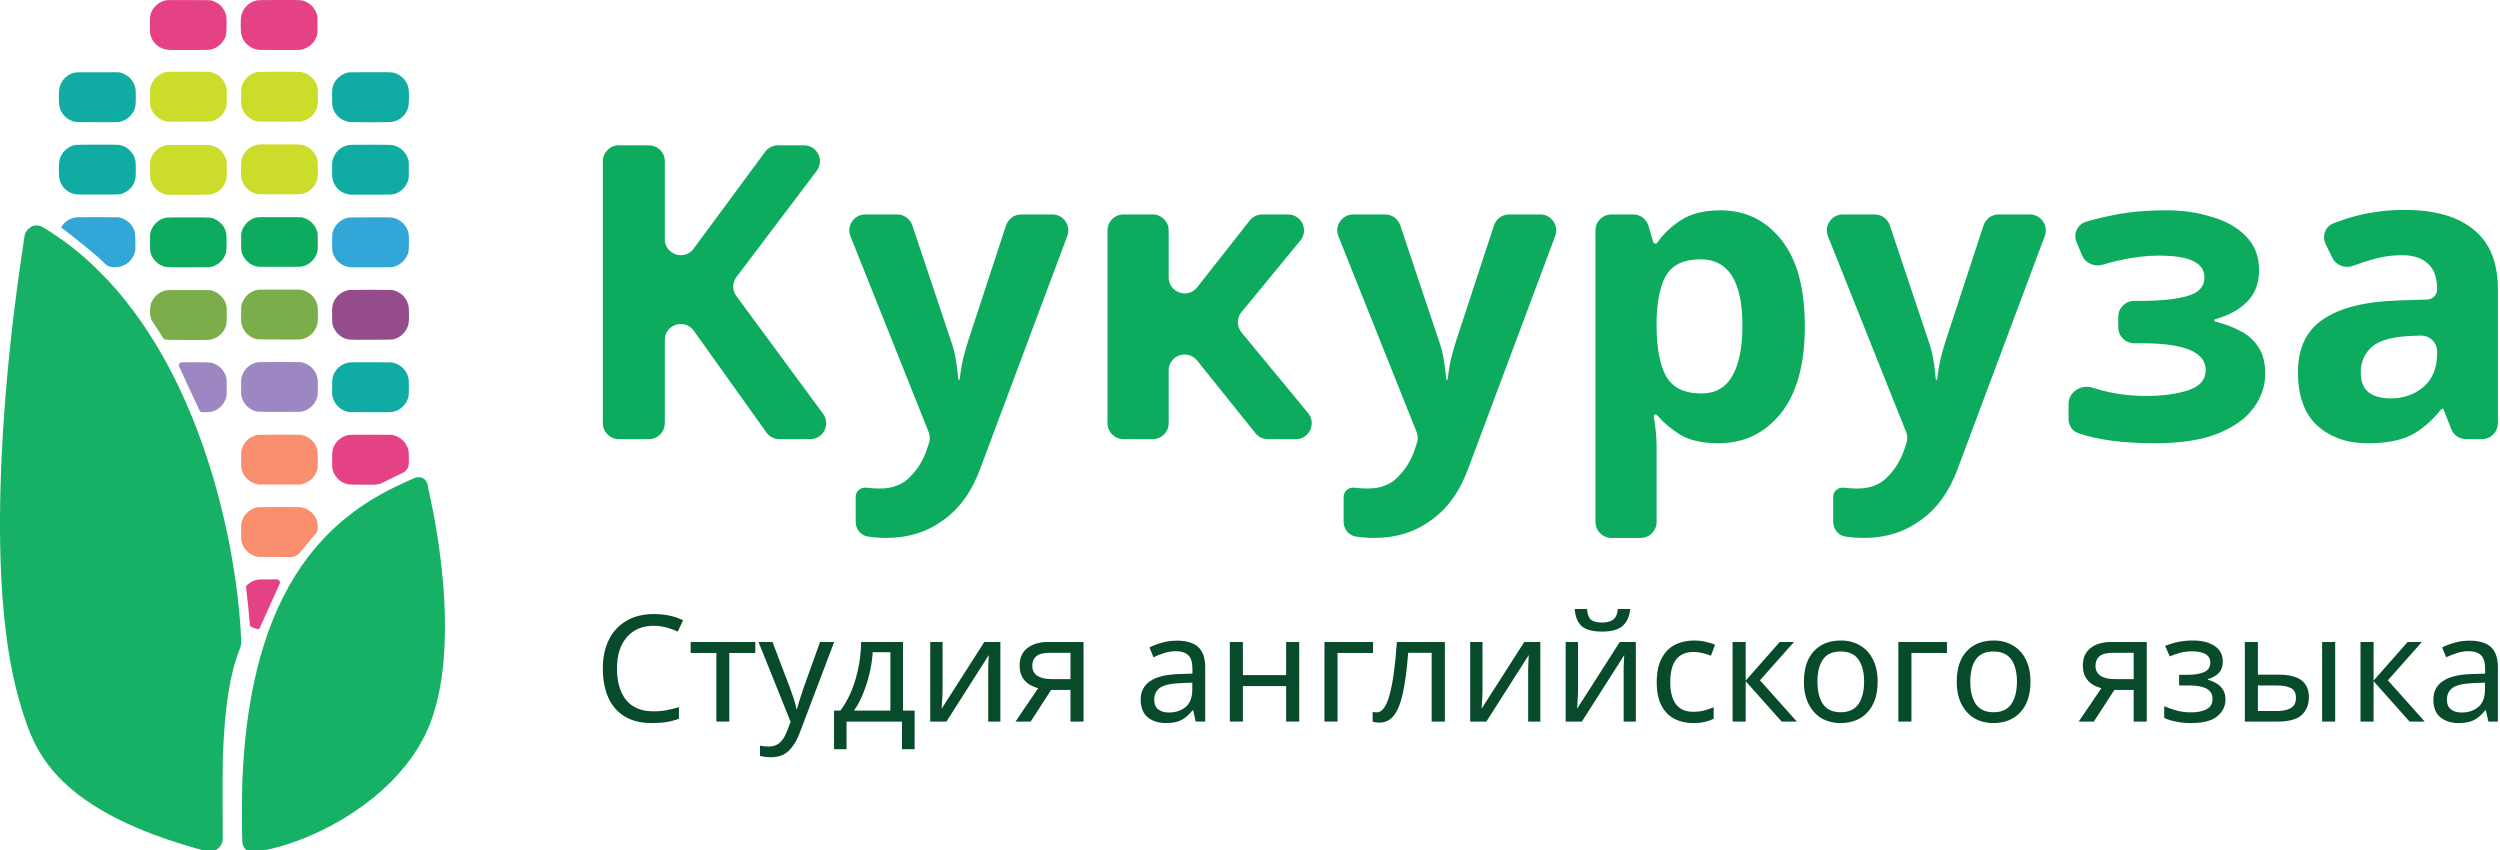<?xml version="1.0" encoding="UTF-8" standalone="no"?>
<svg
        width="500"
        height="170"
        viewBox="0 0 500 170"
        fill="none"
        version="1.1"
        id="svg251"
        xmlns:inkscape="http://www.inkscape.org/namespaces/inkscape"
        xmlns:sodipodi="http://sodipodi.sourceforge.net/DTD/sodipodi-0.dtd"
        xmlns="http://www.w3.org/2000/svg"
        xmlns:svg="http://www.w3.org/2000/svg">
    <g
            clip-path="url(#clip0)"
            id="g244">
        <rect
                width="500"
                height="170"
                fill="none"
                id="rect132" />
        <path
                d="m 164.612,82.746 c 1.552,2.107 0.048,5.083 -2.569,5.083 h -6.167 c -1.031,0 -1.998,-0.498 -2.597,-1.337 l -14.525,-20.351 c -1.804,-2.526 -5.788,-1.25 -5.788,1.854 v 16.644 c 0,1.762 -1.428,3.19 -3.19,3.19 h -6.018 c -1.762,0 -3.191,-1.428 -3.191,-3.19 v -52.388 c 0,-1.762 1.429,-3.19 3.191,-3.19 h 6.018 c 1.762,0 3.19,1.428 3.19,3.19 v 15.594 c 0,3.078 3.93,4.371 5.758,1.894 l 14.307,-19.383 c 0.601,-0.815 1.554,-1.295 2.567,-1.295 h 5.197 c 2.635,0 4.134,3.013 2.544,5.114 l -16.045,21.218 c -0.852,1.127 -0.861,2.68 -0.023,3.817 z"
                fill="#0dab5d"
                id="path134" />
        <path
                d="m 170.093,47.262 c -0.836,-2.095 0.707,-4.374 2.963,-4.374 h 6.378 c 1.372,0 2.59,0.877 3.026,2.178 l 7.728,23.091 c 0.438,1.208 0.767,2.47 0.986,3.787 0.212,1.225 0.373,2.527 0.483,3.907 0.005,0.071 0.064,0.126 0.135,0.126 0.069,0 0.127,-0.052 0.135,-0.12 0.162,-1.382 0.377,-2.687 0.643,-3.913 0.328,-1.317 0.684,-2.579 1.067,-3.787 l 7.573,-23.073 c 0.43,-1.31 1.653,-2.196 3.031,-2.196 h 6.228 c 2.226,0 3.768,2.223 2.988,4.309 l -17.356,46.394 c -1.697,4.664 -4.188,8.148 -7.473,10.453 -3.229,2.359 -6.979,3.539 -11.249,3.539 -1.369,0 -2.573,-0.082 -3.613,-0.247 -0.028,-0.003 -0.055,-0.006 -0.082,-0.009 -1.495,-0.17 -2.546,-1.476 -2.546,-2.98 v -4.974 c 0,-1.125 1.02,-1.98 2.135,-1.831 0.876,0.109 1.779,0.164 2.71,0.164 2.573,0 4.598,-0.795 6.076,-2.387 1.533,-1.536 2.655,-3.402 3.367,-5.597 l 0.371,-1.115 c 0.238,-0.715 0.215,-1.491 -0.065,-2.19 z"
                fill="#0dab5d"
                id="path136" />
        <path
                d="m 249.938,44.106 c 0.605,-0.769 1.529,-1.218 2.507,-1.218 h 5.163 c 2.695,0 4.176,3.136 2.464,5.217 l -11.776,14.318 c -0.97,1.179 -0.968,2.88 0.004,4.058 l 13.312,16.127 c 1.718,2.08 0.238,5.221 -2.46,5.221 h -5.577 c -0.967,0 -1.882,-0.439 -2.487,-1.192 l -11.676,-14.538 c -1.886,-2.349 -5.677,-1.015 -5.677,1.998 v 10.542 c 0,1.762 -1.429,3.19 -3.191,3.19 h -5.854 c -1.762,0 -3.19,-1.428 -3.19,-3.19 v -38.56 c 0,-1.762 1.428,-3.191 3.19,-3.191 h 5.854 c 1.762,0 3.191,1.429 3.191,3.191 v 9.407 c 0,3.029 3.825,4.353 5.697,1.973 z"
                fill="#0dab5d"
                id="path138" />
        <path
                d="m 267.682,47.262 c -0.837,-2.095 0.707,-4.374 2.963,-4.374 h 6.378 c 1.372,0 2.59,0.877 3.025,2.178 l 7.729,23.091 c 0.438,1.208 0.766,2.47 0.985,3.787 0.213,1.225 0.374,2.527 0.483,3.907 0.006,0.071 0.065,0.126 0.136,0.126 0.068,0 0.126,-0.052 0.134,-0.12 0.163,-1.382 0.377,-2.687 0.643,-3.913 0.329,-1.317 0.685,-2.579 1.068,-3.787 l 7.573,-23.073 c 0.43,-1.31 1.652,-2.196 3.031,-2.196 h 6.227 c 2.227,0 3.769,2.223 2.988,4.309 l -17.356,46.394 c -1.697,4.664 -4.188,8.148 -7.472,10.453 -3.23,2.359 -6.98,3.539 -11.249,3.539 -1.369,0 -2.573,-0.082 -3.613,-0.247 -0.028,-0.003 -0.055,-0.006 -0.083,-0.009 -1.494,-0.17 -2.545,-1.476 -2.545,-2.98 v -4.974 c 0,-1.125 1.02,-1.98 2.135,-1.831 0.876,0.109 1.779,0.164 2.71,0.164 2.572,0 4.598,-0.795 6.076,-2.387 1.533,-1.536 2.655,-3.402 3.367,-5.597 l 0.371,-1.115 c 0.237,-0.715 0.214,-1.491 -0.065,-2.19 z"
                fill="#0dab5d"
                id="path140" />
        <path
                d="m 344.051,42.065 c 5.036,0 9.114,1.976 12.234,5.927 3.121,3.896 4.681,9.657 4.681,17.284 0,7.628 -1.615,13.444 -4.845,17.45 -3.23,3.951 -7.363,5.926 -12.399,5.926 -3.23,0 -5.802,-0.576 -7.718,-1.728 -1.854,-1.168 -3.375,-2.465 -4.563,-3.89 -0.075,-0.09 -0.186,-0.143 -0.303,-0.143 -0.245,0 -0.429,0.222 -0.386,0.463 0.381,2.136 0.571,4.176 0.571,6.121 v 14.918 c 0,1.762 -1.428,3.19 -3.19,3.19 h -5.854 c -1.762,0 -3.191,-1.428 -3.191,-3.19 V 46.079 c 0,-1.762 1.429,-3.191 3.191,-3.191 h 4.36 c 1.414,0 2.66,0.932 3.06,2.288 l 0.955,3.235 c 0.056,0.191 0.231,0.321 0.429,0.321 0.15,0 0.29,-0.075 0.375,-0.198 1.189,-1.727 2.759,-3.225 4.71,-4.493 2.025,-1.317 4.653,-1.976 7.883,-1.976 z m -3.942,9.795 c -3.175,0 -5.419,0.988 -6.733,2.963 -1.259,1.976 -1.943,4.994 -2.053,9.054 v 1.317 c 0,4.335 0.63,7.682 1.889,10.042 1.314,2.305 3.668,3.457 7.061,3.457 2.792,0 4.845,-1.152 6.159,-3.457 1.368,-2.36 2.053,-5.734 2.053,-10.124 0,-8.835 -2.792,-13.252 -8.376,-13.252 z"
                fill="#0dab5d"
                id="path142" />
        <path
                d="m 365.593,47.262 c -0.837,-2.095 0.706,-4.374 2.962,-4.374 h 6.378 c 1.372,0 2.59,0.877 3.026,2.178 l 7.729,23.091 c 0.437,1.208 0.766,2.47 0.985,3.787 0.212,1.225 0.373,2.527 0.483,3.907 0.005,0.071 0.064,0.126 0.135,0.126 0.069,0 0.127,-0.052 0.135,-0.12 0.162,-1.382 0.377,-2.687 0.643,-3.913 0.328,-1.317 0.684,-2.579 1.067,-3.787 l 7.573,-23.073 c 0.43,-1.31 1.653,-2.196 3.031,-2.196 h 6.228 c 2.226,0 3.768,2.223 2.988,4.309 l -17.356,46.394 c -1.697,4.664 -4.188,8.148 -7.473,10.453 -3.229,2.359 -6.979,3.539 -11.249,3.539 -1.369,0 -2.573,-0.082 -3.613,-0.247 -0.028,-0.003 -0.055,-0.006 -0.082,-0.009 -1.495,-0.17 -2.546,-1.476 -2.546,-2.98 v -4.974 c 0,-1.125 1.021,-1.98 2.135,-1.831 0.876,0.109 1.779,0.164 2.71,0.164 2.573,0 4.598,-0.795 6.076,-2.387 1.533,-1.536 2.655,-3.402 3.367,-5.597 l 0.371,-1.115 c 0.238,-0.715 0.215,-1.491 -0.065,-2.19 z"
                fill="#0dab5d"
                id="path144" />
        <path
                d="m 433.338,42.065 c 3.23,0 6.241,0.439 9.033,1.317 2.846,0.823 5.118,2.113 6.815,3.869 1.752,1.756 2.628,4.006 2.628,6.749 0,2.689 -0.822,4.829 -2.464,6.42 -1.549,1.553 -3.646,2.688 -6.291,3.405 -0.115,0.031 -0.196,0.136 -0.196,0.255 0,0.122 0.085,0.228 0.204,0.256 1.835,0.437 3.491,1.052 4.969,1.846 1.533,0.768 2.737,1.838 3.613,3.21 0.931,1.317 1.396,3.1 1.396,5.35 0,2.469 -0.793,4.774 -2.381,6.914 -1.533,2.085 -3.941,3.786 -7.226,5.103 -3.23,1.262 -7.39,1.893 -12.481,1.893 -6.352,0 -11.468,-0.679 -15.349,-2.037 -1.176,-0.411 -1.895,-1.559 -1.895,-2.804 v -3.049 c 0,-2.34 2.467,-3.941 4.702,-3.251 0.674,0.208 1.378,0.41 2.114,0.606 2.737,0.713 5.638,1.07 8.704,1.07 3.339,0 6.158,-0.384 8.457,-1.153 2.299,-0.768 3.449,-2.112 3.449,-4.033 0,-3.566 -4.243,-5.35 -12.727,-5.35 h -1.573 c -1.762,0 -3.19,-1.428 -3.19,-3.19 v -2.097 c 0,-1.762 1.428,-3.191 3.19,-3.191 h 1.326 c 4.051,0 7.171,-0.329 9.361,-0.987 2.244,-0.659 3.367,-1.893 3.367,-3.704 0,-1.427 -0.712,-2.497 -2.135,-3.21 -1.424,-0.769 -3.75,-1.153 -6.98,-1.153 -2.135,0 -4.461,0.247 -6.979,0.741 -1.432,0.281 -2.82,0.633 -4.163,1.056 -1.675,0.526 -3.533,-0.222 -4.215,-1.839 l -1.097,-2.599 c -0.701,-1.662 0.111,-3.582 1.837,-4.105 1.687,-0.511 3.467,-0.951 5.338,-1.32 3.066,-0.658 6.679,-0.988 10.839,-0.988 z"
                fill="#0dab5d"
                id="path146" />
        <path
                d="m 480.939,41.983 c 6.021,0 10.62,1.317 13.795,3.951 3.229,2.579 4.844,6.557 4.844,11.935 v 26.77 c 0,1.762 -1.428,3.19 -3.19,3.19 h -3.171 c -1.314,0 -2.493,-0.805 -2.972,-2.029 l -1.518,-3.883 c -0.042,-0.108 -0.146,-0.179 -0.262,-0.179 -0.086,0 -0.167,0.04 -0.221,0.107 -1.891,2.359 -3.888,4.08 -5.991,5.161 -2.135,1.097 -5.064,1.646 -8.786,1.646 -3.997,0 -7.308,-1.152 -9.936,-3.457 -2.628,-2.359 -3.941,-5.953 -3.941,-10.782 0,-4.774 1.669,-8.286 5.008,-10.536 3.34,-2.304 8.349,-3.566 15.027,-3.786 l 5.826,-0.184 c 1.101,-0.035 1.975,-0.937 1.975,-2.038 0,-2.36 -0.63,-4.088 -1.889,-5.186 -1.204,-1.097 -2.901,-1.646 -5.091,-1.646 -2.19,0 -4.324,0.329 -6.405,0.988 -1.125,0.326 -2.25,0.701 -3.376,1.124 -1.615,0.607 -3.462,-0.055 -4.214,-1.609 l -1.327,-2.742 c -0.751,-1.551 -0.139,-3.431 1.456,-4.081 1.624,-0.662 3.345,-1.217 5.162,-1.664 2.956,-0.713 6.022,-1.07 9.197,-1.07 z m 1.724,25.187 c -3.941,0.109 -6.678,0.823 -8.211,2.14 -1.533,1.317 -2.299,3.045 -2.299,5.185 0,1.866 0.547,3.21 1.642,4.033 1.095,0.768 2.518,1.153 4.27,1.153 2.627,0 4.844,-0.769 6.651,-2.305 1.806,-1.591 2.71,-3.814 2.71,-6.667 v -0.401 c 0,-1.806 -1.497,-3.251 -3.301,-3.189 z"
                fill="#0dab5d"
                id="path148" />
        <path
                d="m 130.734,125.16 c -2.279,0 -4.073,0.762 -5.381,2.287 -1.308,1.524 -1.962,3.613 -1.962,6.266 0,2.633 0.605,4.722 1.814,6.267 1.228,1.524 3.061,2.287 5.499,2.287 0.931,0 1.813,-0.08 2.646,-0.238 0.832,-0.158 1.645,-0.356 2.437,-0.594 v 2.316 c -0.792,0.297 -1.615,0.515 -2.467,0.654 -0.832,0.138 -1.833,0.208 -3.002,0.208 -2.161,0 -3.964,-0.446 -5.411,-1.337 -1.446,-0.891 -2.536,-2.158 -3.269,-3.801 -0.714,-1.644 -1.071,-3.574 -1.071,-5.792 0,-2.138 0.387,-4.019 1.16,-5.642 0.792,-1.644 1.952,-2.921 3.478,-3.832 1.526,-0.93 3.379,-1.395 5.558,-1.395 2.24,0 4.192,0.415 5.857,1.247 l -1.071,2.257 c -0.654,-0.297 -1.387,-0.564 -2.199,-0.802 -0.793,-0.237 -1.665,-0.356 -2.616,-0.356 z"
                fill="#084b2a"
                id="path150" />
        <path
                d="m 151.062,130.595 h -5.202 v 13.721 h -2.587 v -13.721 h -5.142 v -2.198 h 12.931 z"
                fill="#084b2a"
                id="path152" />
        <path
                d="m 151.703,128.397 h 2.795 l 3.448,9.058 c 0.297,0.792 0.565,1.554 0.802,2.287 0.238,0.713 0.417,1.396 0.535,2.049 h 0.119 c 0.119,-0.495 0.308,-1.138 0.565,-1.93 0.258,-0.812 0.525,-1.624 0.803,-2.435 l 3.24,-9.029 h 2.824 l -6.867,18.116 c -0.555,1.505 -1.278,2.703 -2.17,3.594 -0.872,0.891 -2.081,1.337 -3.626,1.337 -0.476,0 -0.892,-0.03 -1.249,-0.09 -0.357,-0.039 -0.664,-0.089 -0.921,-0.148 v -2.079 c 0.218,0.04 0.475,0.079 0.772,0.119 0.317,0.039 0.644,0.059 0.981,0.059 0.912,0 1.645,-0.257 2.2,-0.772 0.575,-0.515 1.021,-1.198 1.338,-2.049 l 0.832,-2.109 z"
                fill="#084b2a"
                id="path154" />
        <path
                d="m 180.604,128.397 v 13.721 h 2.319 v 7.722 h -2.527 v -5.524 h -11.088 v 5.524 h -2.497 v -7.722 h 1.278 c 1.368,-1.881 2.388,-4.019 3.062,-6.415 0.694,-2.416 1.051,-4.851 1.07,-7.306 z m -6.064,2.049 c -0.079,1.347 -0.287,2.742 -0.624,4.188 -0.337,1.425 -0.773,2.792 -1.308,4.098 -0.515,1.307 -1.12,2.436 -1.814,3.386 h 7.283 v -11.672 z"
                fill="#084b2a"
                id="path156" />
        <path
                d="m 188.513,138.109 c 0,0.237 -0.01,0.594 -0.03,1.069 -0.02,0.475 -0.049,0.95 -0.089,1.425 -0.02,0.476 -0.04,0.852 -0.059,1.129 l 8.531,-13.335 h 3.21 v 15.919 h -2.437 v -9.385 c 0,-0.317 0,-0.733 0,-1.248 0.02,-0.514 0.04,-1.019 0.059,-1.514 0.02,-0.515 0.04,-0.901 0.06,-1.158 l -8.472,13.305 h -3.24 v -15.919 h 2.467 z"
                fill="#084b2a"
                id="path158" />
        <path
                d="m 206.128,144.316 h -3.032 l 4.548,-6.683 c -0.614,-0.158 -1.209,-0.405 -1.784,-0.742 -0.574,-0.356 -1.04,-0.842 -1.397,-1.455 -0.356,-0.634 -0.535,-1.416 -0.535,-2.347 0,-1.524 0.516,-2.682 1.546,-3.474 1.031,-0.812 2.398,-1.218 4.102,-1.218 h 7.135 v 15.919 h -2.616 v -6.326 h -3.865 z m 0.327,-11.197 c 0,0.911 0.337,1.594 1.011,2.049 0.693,0.436 1.654,0.654 2.883,0.654 h 3.746 v -5.257 h -4.251 c -1.209,0 -2.081,0.238 -2.616,0.713 -0.515,0.475 -0.773,1.089 -0.773,1.841 z"
                fill="#084b2a"
                id="path160" />
        <path
                d="m 235.334,128.13 c 1.942,0 3.379,0.425 4.31,1.277 0.932,0.851 1.397,2.207 1.397,4.069 v 10.84 h -1.902 l -0.505,-2.257 h -0.119 c -0.694,0.871 -1.427,1.514 -2.2,1.93 -0.753,0.416 -1.803,0.624 -3.151,0.624 -1.447,0 -2.646,-0.376 -3.597,-1.129 -0.951,-0.772 -1.427,-1.97 -1.427,-3.593 0,-1.584 0.625,-2.802 1.873,-3.653 1.249,-0.872 3.171,-1.347 5.767,-1.426 l 2.705,-0.089 v -0.95 c 0,-1.327 -0.287,-2.248 -0.862,-2.762 -0.575,-0.515 -1.387,-0.773 -2.438,-0.773 -0.832,0 -1.625,0.129 -2.378,0.386 -0.753,0.238 -1.456,0.515 -2.11,0.832 l -0.803,-1.96 c 0.694,-0.376 1.516,-0.693 2.467,-0.951 0.952,-0.277 1.943,-0.415 2.973,-0.415 z m 0.773,8.494 c -1.982,0.079 -3.359,0.396 -4.132,0.95 -0.753,0.554 -1.13,1.336 -1.13,2.346 0,0.891 0.268,1.545 0.803,1.96 0.555,0.416 1.258,0.624 2.111,0.624 1.347,0 2.467,-0.366 3.359,-1.099 0.891,-0.752 1.337,-1.901 1.337,-3.445 v -1.425 z"
                fill="#084b2a"
                id="path162" />
        <path
                d="m 248.578,128.397 v 6.623 h 8.651 v -6.623 h 2.616 v 15.919 h -2.616 v -7.098 h -8.651 v 7.098 h -2.615 v -15.919 z"
                fill="#084b2a"
                id="path164" />
        <path
                d="m 274.61,128.397 v 2.198 h -7.104 v 13.721 h -2.616 v -15.919 z"
                fill="#084b2a"
                id="path166" />
        <path
                d="m 288.978,144.316 h -2.645 v -13.751 h -4.697 c -0.258,3.346 -0.614,6.049 -1.07,8.108 -0.456,2.039 -1.06,3.524 -1.814,4.455 -0.753,0.93 -1.704,1.396 -2.853,1.396 -0.258,0 -0.516,-0.02 -0.773,-0.06 -0.238,-0.02 -0.436,-0.069 -0.595,-0.148 v -1.96 c 0.119,0.039 0.248,0.069 0.387,0.089 0.138,0.019 0.277,0.029 0.416,0.029 1.07,0 1.922,-1.138 2.556,-3.415 0.654,-2.277 1.15,-5.831 1.487,-10.662 h 9.601 z"
                fill="#084b2a"
                id="path168" />
        <path
                d="m 296.503,138.109 c 0,0.237 -0.01,0.594 -0.03,1.069 -0.02,0.475 -0.05,0.95 -0.089,1.425 -0.02,0.476 -0.04,0.852 -0.06,1.129 l 8.532,-13.335 h 3.21 v 15.919 h -2.437 v -9.385 c 0,-0.317 0,-0.733 0,-1.248 0.019,-0.514 0.039,-1.019 0.059,-1.514 0.02,-0.515 0.04,-0.901 0.06,-1.158 l -8.472,13.305 h -3.241 v -15.919 h 2.468 z"
                fill="#084b2a"
                id="path170" />
        <path
                d="m 326.038,121.804 c -0.139,1.485 -0.644,2.613 -1.516,3.385 -0.852,0.753 -2.22,1.129 -4.102,1.129 -1.942,0 -3.32,-0.376 -4.132,-1.129 -0.793,-0.752 -1.239,-1.88 -1.338,-3.385 h 2.438 c 0.099,1.069 0.376,1.792 0.832,2.168 0.476,0.356 1.229,0.534 2.259,0.534 0.912,0 1.625,-0.188 2.141,-0.564 0.535,-0.396 0.852,-1.109 0.951,-2.138 z m -10.434,16.305 c 0,0.237 -0.01,0.594 -0.03,1.069 -0.019,0.475 -0.049,0.95 -0.089,1.425 -0.02,0.476 -0.039,0.852 -0.059,1.129 l 8.531,-13.335 h 3.211 v 15.919 h -2.438 v -9.385 c 0,-0.317 0,-0.733 0,-1.248 0.02,-0.514 0.04,-1.019 0.06,-1.514 0.019,-0.515 0.039,-0.901 0.059,-1.158 l -8.472,13.305 h -3.24 v -15.919 h 2.467 z"
                fill="#084b2a"
                id="path172" />
        <path
                d="m 338.629,144.613 c -1.407,0 -2.665,-0.287 -3.775,-0.862 -1.09,-0.574 -1.952,-1.465 -2.586,-2.672 -0.614,-1.208 -0.922,-2.753 -0.922,-4.634 0,-1.96 0.327,-3.554 0.981,-4.781 0.654,-1.228 1.536,-2.129 2.646,-2.703 1.13,-0.574 2.408,-0.861 3.835,-0.861 0.812,0 1.595,0.089 2.348,0.267 0.753,0.159 1.368,0.357 1.843,0.594 l -0.802,2.168 c -0.476,-0.178 -1.031,-0.346 -1.665,-0.505 -0.634,-0.158 -1.229,-0.237 -1.784,-0.237 -3.131,0 -4.696,2.009 -4.696,6.029 0,1.92 0.376,3.395 1.129,4.425 0.773,1.01 1.913,1.515 3.419,1.515 0.872,0 1.635,-0.089 2.289,-0.268 0.673,-0.178 1.288,-0.396 1.843,-0.653 v 2.316 c -0.535,0.278 -1.13,0.486 -1.784,0.624 -0.634,0.159 -1.407,0.238 -2.319,0.238 z"
                fill="#084b2a"
                id="path174" />
        <path
                d="m 355.944,128.397 h 2.854 l -6.808,7.662 7.373,8.257 h -3.033 l -7.193,-8.078 v 8.078 h -2.616 v -15.919 h 2.616 v 7.722 z"
                fill="#084b2a"
                id="path176" />
        <path
                d="m 375.527,136.327 c 0,2.633 -0.674,4.672 -2.022,6.118 -1.328,1.445 -3.131,2.168 -5.41,2.168 -1.407,0 -2.665,-0.317 -3.775,-0.951 -1.09,-0.653 -1.952,-1.593 -2.586,-2.821 -0.635,-1.247 -0.952,-2.752 -0.952,-4.514 0,-2.634 0.664,-4.663 1.992,-6.089 1.328,-1.425 3.131,-2.138 5.41,-2.138 1.447,0 2.715,0.327 3.805,0.98 1.11,0.634 1.972,1.564 2.586,2.792 0.635,1.208 0.952,2.693 0.952,4.455 z m -12.039,0 c 0,1.881 0.366,3.375 1.099,4.484 0.753,1.089 1.942,1.634 3.568,1.634 1.605,0 2.784,-0.545 3.537,-1.634 0.753,-1.109 1.13,-2.603 1.13,-4.484 0,-1.881 -0.377,-3.356 -1.13,-4.426 -0.753,-1.069 -1.942,-1.603 -3.567,-1.603 -1.625,0 -2.804,0.534 -3.538,1.603 -0.733,1.07 -1.099,2.545 -1.099,4.426 z"
                fill="#084b2a"
                id="path178" />
        <path
                d="m 389.393,128.397 v 2.198 h -7.105 v 13.721 h -2.616 v -15.919 z"
                fill="#084b2a"
                id="path180" />
        <path
                d="m 406.095,136.327 c 0,2.633 -0.674,4.672 -2.022,6.118 -1.327,1.445 -3.131,2.168 -5.41,2.168 -1.407,0 -2.665,-0.317 -3.775,-0.951 -1.09,-0.653 -1.952,-1.593 -2.586,-2.821 -0.634,-1.247 -0.952,-2.752 -0.952,-4.514 0,-2.634 0.664,-4.663 1.992,-6.089 1.328,-1.425 3.131,-2.138 5.41,-2.138 1.447,0 2.715,0.327 3.805,0.98 1.11,0.634 1.972,1.564 2.586,2.792 0.635,1.208 0.952,2.693 0.952,4.455 z m -12.039,0 c 0,1.881 0.366,3.375 1.099,4.484 0.753,1.089 1.943,1.634 3.568,1.634 1.605,0 2.784,-0.545 3.537,-1.634 0.753,-1.109 1.13,-2.603 1.13,-4.484 0,-1.881 -0.377,-3.356 -1.13,-4.426 -0.753,-1.069 -1.942,-1.603 -3.567,-1.603 -1.625,0 -2.804,0.534 -3.538,1.603 -0.733,1.07 -1.099,2.545 -1.099,4.426 z"
                fill="#084b2a"
                id="path182" />
        <path
                d="m 418.769,144.316 h -3.032 l 4.548,-6.683 c -0.614,-0.158 -1.209,-0.405 -1.783,-0.742 -0.575,-0.356 -1.041,-0.842 -1.397,-1.455 -0.357,-0.634 -0.536,-1.416 -0.536,-2.347 0,-1.524 0.516,-2.682 1.546,-3.474 1.031,-0.812 2.398,-1.218 4.102,-1.218 h 7.135 v 15.919 h -2.616 v -6.326 h -3.865 z m 0.327,-11.197 c 0,0.911 0.337,1.594 1.011,2.049 0.694,0.436 1.655,0.654 2.883,0.654 h 3.746 v -5.257 h -4.251 c -1.209,0 -2.081,0.238 -2.616,0.713 -0.515,0.475 -0.773,1.089 -0.773,1.841 z"
                fill="#084b2a"
                id="path184" />
        <path
                d="m 438.585,128.1 c 1.823,0 3.269,0.366 4.34,1.099 1.089,0.713 1.634,1.742 1.634,3.089 0,0.97 -0.267,1.742 -0.802,2.316 -0.535,0.554 -1.268,0.96 -2.2,1.218 v 0.119 c 0.634,0.178 1.219,0.425 1.754,0.742 0.535,0.317 0.961,0.733 1.278,1.247 0.337,0.515 0.506,1.178 0.506,1.99 0,1.327 -0.555,2.445 -1.665,3.356 -1.09,0.891 -2.804,1.337 -5.143,1.337 -1.149,0 -2.19,-0.099 -3.121,-0.297 -0.931,-0.178 -1.704,-0.426 -2.319,-0.743 v -2.346 c 0.674,0.317 1.467,0.604 2.378,0.861 0.932,0.258 1.943,0.386 3.033,0.386 1.189,0 2.189,-0.198 3.002,-0.594 0.832,-0.415 1.248,-1.118 1.248,-2.108 0,-1.782 -1.516,-2.673 -4.548,-2.673 h -2.14 v -2.139 h 1.724 c 1.368,0 2.457,-0.178 3.27,-0.534 0.832,-0.376 1.249,-1.01 1.249,-1.901 0,-0.752 -0.318,-1.316 -0.952,-1.693 -0.614,-0.376 -1.506,-0.564 -2.675,-0.564 -0.872,0 -1.645,0.089 -2.319,0.267 -0.654,0.159 -1.377,0.406 -2.17,0.743 l -0.921,-2.079 c 1.664,-0.733 3.517,-1.099 5.559,-1.099 z"
                fill="#084b2a"
                id="path186" />
        <path
                d="m 448.966,144.316 v -15.919 h 2.616 v 6.534 h 4.132 c 2.061,0 3.587,0.376 4.578,1.128 0.991,0.753 1.486,1.881 1.486,3.386 0,1.485 -0.486,2.673 -1.457,3.564 -0.971,0.871 -2.546,1.307 -4.726,1.307 z m 15.458,0 v -15.919 h 2.615 v 15.919 z m -9.067,-2.109 c 1.13,0 2.051,-0.188 2.765,-0.564 0.713,-0.396 1.07,-1.079 1.07,-2.049 0,-0.971 -0.327,-1.624 -0.981,-1.961 -0.654,-0.356 -1.596,-0.534 -2.824,-0.534 h -3.805 v 5.108 z"
                fill="#084b2a"
                id="path188" />
        <path
                d="m 481.526,128.397 h 2.853 l -6.807,7.662 7.372,8.257 h -3.032 l -7.194,-8.078 v 8.078 h -2.616 v -15.919 h 2.616 v 7.722 z"
                fill="#084b2a"
                id="path190" />
        <path
                d="m 493.871,128.13 c 1.942,0 3.379,0.425 4.31,1.277 0.932,0.851 1.397,2.207 1.397,4.069 v 10.84 h -1.902 l -0.505,-2.257 h -0.119 c -0.694,0.871 -1.427,1.514 -2.2,1.93 -0.753,0.416 -1.804,0.624 -3.151,0.624 -1.447,0 -2.646,-0.376 -3.597,-1.129 -0.951,-0.772 -1.427,-1.97 -1.427,-3.593 0,-1.584 0.624,-2.802 1.873,-3.653 1.248,-0.872 3.171,-1.347 5.767,-1.426 l 2.705,-0.089 v -0.95 c 0,-1.327 -0.287,-2.248 -0.862,-2.762 -0.575,-0.515 -1.387,-0.773 -2.438,-0.773 -0.832,0 -1.625,0.129 -2.378,0.386 -0.753,0.238 -1.456,0.515 -2.11,0.832 l -0.803,-1.96 c 0.694,-0.376 1.516,-0.693 2.467,-0.951 0.951,-0.277 1.942,-0.415 2.973,-0.415 z m 0.773,8.494 c -1.982,0.079 -3.359,0.396 -4.132,0.95 -0.753,0.554 -1.13,1.336 -1.13,2.346 0,0.891 0.268,1.545 0.803,1.96 0.555,0.416 1.258,0.624 2.11,0.624 1.348,0 2.468,-0.366 3.359,-1.099 0.892,-0.752 1.338,-1.901 1.338,-3.445 v -1.425 z"
                fill="#084b2a"
                id="path192" />
        <path
                fill-rule="evenodd"
                clip-rule="evenodd"
                d="M6.898 45.117C6.057 45.262 5.201 46.062 4.953 46.935C4.923 47.042 4.878 47.337 4.853 47.592C4.828 47.846 4.676 48.885 4.515 49.901C4.103 52.511 3.51 56.765 3.053 60.402C0.467 80.972 -0.51 100.177 0.251 115.483C0.738 125.266 1.962 133.591 3.903 140.302C5.02 144.166 5.839 146.407 6.933 148.591C7.369 149.462 7.411 149.54 7.91 150.39C12.757 158.65 22.698 164.872 38.308 169.416C40.813 170.145 41.498 170.313 41.961 170.314C43.096 170.314 44.112 169.54 44.483 168.391C44.558 168.16 44.564 167.919 44.542 165.995C44.495 161.845 44.519 152.675 44.582 151.07C44.961 141.361 45.96 134.934 47.85 130.053C48.251 129.018 48.261 128.956 48.225 127.816C48.161 125.791 47.839 121.935 47.486 118.984C47.094 115.696 46.244 110.465 45.638 107.608C45.541 107.153 45.386 106.409 45.292 105.955C45.042 104.744 44.307 101.654 43.864 99.949C42.377 94.226 40.553 88.68 38.478 83.567C35.123 75.3 31.17 68.161 26.503 61.943C24.318 59.031 22.508 56.947 19.927 54.37C17.904 52.35 16.442 51.047 14.376 49.42C12.343 47.82 8.827 45.462 8.101 45.213C7.772 45.1 7.242 45.058 6.898 45.117ZM83.258 95.476C82.858 95.6 80.558 96.633 79.107 97.34C74.851 99.414 71.282 101.733 68.082 104.504C63.35 108.601 59.566 113.548 56.543 119.592C51.785 129.1 49.098 141.194 48.484 155.859C48.352 159.015 48.353 167.501 48.487 168.572C48.604 169.514 49.268 170.235 50.173 170.403C50.51 170.466 51.019 170.405 52.529 170.122C58.552 168.995 65.484 166.019 71.234 162.094C78.315 157.259 83.379 151.35 85.93 144.945C87.316 141.464 88.308 136.928 88.709 132.232C89.051 128.232 89.09 124.374 88.834 119.664C88.494 113.395 87.441 105.835 86.009 99.367C85.811 98.472 85.627 97.562 85.6 97.347C85.485 96.403 85.071 95.805 84.34 95.527C84.073 95.426 83.506 95.399 83.258 95.476Z"
                fill="#16B165"
                id="path194" />
        <path
                d="M12.384 45.233C13.042 44.251 14.062 43.619 15.248 43.46C15.409 43.438 17.371 43.425 19.608 43.43C23.633 43.44 23.678 43.441 24.081 43.547C25.474 43.915 26.565 44.992 26.971 46.4C27.011 46.679 27.09 47.469 27.083 48.394C27.083 49.763 27.07 50.052 26.996 50.367C26.711 51.579 25.765 52.671 24.595 53.139C23.999 53.377 23.678 53.423 22.631 53.425C22.024 53.425 21.442 53.187 21.01 52.762L20.756 52.513C19.434 51.096 14.74 47.409 12.558 45.742C12.391 45.626 12.254 45.507 12.254 45.478C12.254 45.45 12.312 45.339 12.384 45.233Z"
                fill="#32A6D7"
                id="path196" />
        <path
                d="M39.9 82.085L35.828 73.329C35.64 72.924 35.92 72.464 36.367 72.457C36.891 72.447 37.656 72.441 38.71 72.446C41.938 72.462 41.99 72.464 42.374 72.573C43.525 72.897 44.443 73.653 44.954 74.695C45.336 75.473 45.345 75.538 45.345 77.442C45.345 79.046 45.34 79.136 45.233 79.504C44.837 80.872 43.805 81.91 42.447 82.308C42.139 82.398 41.926 82.418 41.078 82.437L40.486 82.45C40.236 82.455 40.006 82.312 39.9 82.085Z"
                fill="#9D87C3"
                id="path198" />
        <path
                d="M30.717 59.717C31.295 58.883 32.186 58.289 33.185 58.072C33.459 58.013 34.203 58.003 37.797 58.012L42.083 58.022L42.446 58.133C42.646 58.194 43.007 58.346 43.249 58.47C43.608 58.654 43.776 58.782 44.153 59.16C44.667 59.675 44.961 60.126 45.15 60.687C45.352 61.288 45.38 61.631 45.357 63.236C45.333 64.878 45.318 64.984 45.001 65.669C44.437 66.89 43.259 67.77 41.934 67.96C41.66 67.999 40.343 68.011 37.432 67.999C33.762 67.983 33.288 67.973 33.049 67.9C32.901 67.856 32.752 67.78 32.716 67.732C32.681 67.685 32.399 67.241 32.09 66.746C31.781 66.251 31.179 65.322 30.752 64.68L30.555 64.383C30.178 63.817 29.983 63.148 29.997 62.468C30.027 61.03 30.161 60.52 30.717 59.717Z"
                fill="#7BAD4B"
                id="path200" />
        <path
                d="M49.519 116.913C50.266 116.288 50.9 116.001 51.751 115.903C52.025 115.871 54.102 115.87 55.365 115.872C55.822 115.873 56.125 116.345 55.937 116.762L51.904 125.686C51.856 125.793 51.743 125.854 51.628 125.836C50.977 125.736 50.073 125.363 49.999 125.163C49.978 125.107 49.946 124.809 49.927 124.502C49.85 123.235 49.478 119.584 49.245 117.82C49.203 117.501 49.192 117.256 49.218 117.208C49.241 117.164 49.377 117.031 49.519 116.913Z"
                fill="#E44285"
                id="path202" />
        <path
                d="M49.377 102.581C49.937 102.007 50.669 101.62 51.531 101.441C51.584 101.43 53.535 101.418 55.865 101.415C59.892 101.41 60.121 101.415 60.492 101.504C61.682 101.79 62.612 102.54 63.186 103.676C63.434 104.169 63.539 104.652 63.57 105.453C63.588 105.913 63.436 106.363 63.142 106.717L60.001 110.51C59.519 111.092 58.802 111.427 58.046 111.424L55.434 111.413C51.684 111.397 51.623 111.395 51.239 111.289C49.809 110.895 48.723 109.826 48.329 108.424C48.229 108.069 48.222 107.942 48.221 106.417C48.219 104.566 48.235 104.454 48.608 103.67C48.847 103.167 48.958 103.011 49.377 102.581Z"
                fill="#F98F6F"
                id="path204" />
        <path
                d="M66.778 89.262C67.329 88.062 68.56 87.145 69.85 86.975C70.033 86.951 72.023 86.936 74.273 86.94C78.349 86.949 78.365 86.949 78.754 87.058C79.991 87.404 80.907 88.178 81.433 89.322C81.735 89.979 81.773 90.27 81.773 91.929C81.773 92.293 81.762 92.609 81.745 92.878C81.695 93.662 81.175 94.297 80.458 94.617C79.688 94.96 77.687 95.96 76.558 96.529C76.026 96.797 75.44 96.936 74.845 96.936L72.845 96.936C69.668 96.935 69.629 96.932 68.909 96.646C67.754 96.187 66.905 95.235 66.545 93.995C66.437 93.623 66.433 93.536 66.433 91.953C66.433 90.115 66.45 89.978 66.778 89.262Z"
                fill="#E44285"
                id="path206" />
        <path
                d="M49.392 88.068C49.923 87.538 50.777 87.093 51.495 86.972C51.621 86.951 53.592 86.931 55.874 86.928C59.398 86.923 60.075 86.933 60.371 86.995C61.617 87.257 62.681 88.107 63.22 89.272C63.54 89.965 63.559 90.113 63.558 91.929C63.557 93.463 63.55 93.58 63.448 93.944C63.061 95.323 62.061 96.33 60.635 96.776C60.346 96.866 60.045 96.912 59.742 96.912L55.914 96.912L52.033 96.912C51.764 96.912 51.497 96.876 51.239 96.803C49.795 96.4 48.724 95.347 48.331 93.944C48.229 93.582 48.223 93.46 48.221 91.954C48.219 90.541 48.23 90.306 48.311 89.985C48.487 89.282 48.888 88.571 49.392 88.068Z"
                fill="#F98F6F"
                id="path208" />
        <path
                d="M66.822 74.695C67.383 73.526 68.543 72.678 69.841 72.487C70.002 72.464 71.985 72.448 74.249 72.452C78.35 72.46 78.365 72.461 78.754 72.569C79.962 72.907 80.897 73.688 81.408 74.784C81.737 75.491 81.773 75.754 81.773 77.466C81.773 78.558 81.755 79.053 81.707 79.265C81.352 80.837 80.142 82.044 78.61 82.356C78.159 82.448 77.963 82.451 73.917 82.437L70.077 82.424C69.824 82.423 69.572 82.385 69.33 82.312C68.592 82.088 68.022 81.731 67.472 81.147C66.917 80.56 66.581 79.867 66.454 79.052C66.419 78.823 66.407 78.183 66.421 77.232C66.444 75.571 66.465 75.437 66.822 74.695Z"
                fill="#10ABA3"
                id="path210" />
        <path
                d="M48.358 75.278C48.825 73.77 50.039 72.701 51.587 72.436C51.717 72.413 53.718 72.399 56.035 72.404L59.866 72.412C60.119 72.412 60.371 72.45 60.613 72.523C62.23 73.014 63.323 74.273 63.542 75.897C63.573 76.127 63.584 76.83 63.57 77.674C63.55 78.872 63.533 79.119 63.45 79.416C63.052 80.837 61.969 81.905 60.54 82.285C60.219 82.371 59.943 82.376 55.889 82.376C51.017 82.376 51.306 82.397 50.457 81.984C49.413 81.475 48.645 80.546 48.329 79.411C48.227 79.044 48.221 78.927 48.222 77.369L48.222 76.174C48.222 75.87 48.268 75.568 48.358 75.278Z"
                fill="#9D87C3"
                id="path212" />
        <path
                d="M66.481 61.222C66.782 59.614 68.044 58.347 69.671 58.018C69.921 57.968 70.884 57.956 74.225 57.964L78.082 57.973C78.333 57.973 78.584 58.011 78.825 58.085C79.287 58.226 79.94 58.563 80.299 58.845C81.074 59.455 81.621 60.449 81.744 61.471C81.812 62.031 81.813 63.925 81.746 64.463C81.55 66.038 80.444 67.325 78.851 67.827C78.512 67.934 78.491 67.935 74.277 67.95C69.612 67.966 69.64 67.968 68.92 67.668C67.77 67.19 66.918 66.247 66.552 65.045C66.45 64.707 66.44 64.569 66.421 63.167C66.403 61.899 66.413 61.584 66.481 61.222Z"
                fill="#954C8D"
                id="path214" />
        <path
                d="M49.694 58.796C50.221 58.382 50.997 58.04 51.627 57.945C51.761 57.925 53.756 57.912 56.059 57.917L59.875 57.924C60.122 57.925 60.368 57.962 60.604 58.034C62.206 58.525 63.317 59.789 63.532 61.365C63.597 61.844 63.598 64.031 63.533 64.486C63.302 66.104 62.057 67.448 60.448 67.816C60.013 67.916 59.919 67.917 55.743 67.902C51.008 67.885 51.299 67.905 50.544 67.549C49.454 67.036 48.719 66.184 48.355 65.011C48.267 64.727 48.222 64.432 48.222 64.134L48.222 62.93C48.221 61.364 48.227 61.256 48.331 60.888C48.557 60.081 49.08 59.279 49.694 58.796Z"
                fill="#7BAD4B"
                id="path216" />
        <path
                d="M66.544 46.413C66.96 44.911 68.227 43.767 69.761 43.509C69.886 43.488 71.829 43.468 74.079 43.466C77.889 43.461 78.2 43.467 78.608 43.551C79.95 43.828 81.115 44.854 81.558 46.148C81.76 46.74 81.813 47.355 81.785 48.823C81.759 50.256 81.71 50.539 81.382 51.196C80.847 52.264 79.957 53.004 78.801 53.338C78.543 53.412 78.277 53.45 78.01 53.45H74.079H70.194C69.896 53.45 69.6 53.404 69.316 53.316C68.138 52.947 67.29 52.218 66.772 51.13C66.451 50.455 66.399 50.03 66.42 48.297C66.437 46.941 66.45 46.752 66.544 46.413Z"
                fill="#32A6D7"
                id="path218" />
        <path
                d="M49.033 44.96C49.592 44.219 50.417 43.69 51.336 43.483C51.571 43.429 52.473 43.419 56.011 43.426L60.034 43.434C60.272 43.435 60.509 43.474 60.735 43.549C62.075 43.998 63.079 45.036 63.448 46.356C63.549 46.718 63.555 46.839 63.556 48.394C63.557 49.952 63.55 50.069 63.449 50.428C63.042 51.873 61.887 52.965 60.405 53.304C60.118 53.37 59.519 53.378 55.754 53.366L51.922 53.354C51.598 53.353 51.277 53.3 50.97 53.196C49.897 52.832 49.099 52.132 48.609 51.124C48.238 50.36 48.219 50.227 48.219 48.394C48.219 46.878 48.225 46.767 48.329 46.387C48.479 45.839 48.686 45.419 49.033 44.96Z"
                fill="#0DAB5D"
                id="path220" />
        <path
                d="M30.091 46.479C30.528 44.9 31.802 43.745 33.365 43.513C33.526 43.489 35.531 43.474 37.821 43.479C42.439 43.49 42.212 43.475 42.957 43.818C43.937 44.27 44.701 45.069 45.072 46.028C45.308 46.64 45.33 46.883 45.31 48.665C45.29 50.493 45.275 50.587 44.879 51.326C44.359 52.297 43.627 52.913 42.545 53.289C42.239 53.395 41.917 53.45 41.593 53.451L37.849 53.464C33.163 53.479 33.218 53.482 32.449 53.169C31.288 52.696 30.431 51.718 30.097 50.484C30.015 50.181 30.005 49.96 30.005 48.467C30.005 47.014 30.016 46.748 30.091 46.479Z"
                fill="#0DAB5D"
                id="path222" />
        <path
                d="M66.459 32.337C66.75 30.544 68.19 29.166 69.977 28.972C70.17 28.951 72.126 28.938 74.322 28.943C78.245 28.953 78.322 28.955 78.716 29.059C80.179 29.443 81.254 30.503 81.66 31.962C81.762 32.328 81.768 32.445 81.768 33.955C81.768 35.464 81.762 35.582 81.66 35.948C81.244 37.441 80.076 38.561 78.621 38.861C78.296 38.928 77.698 38.938 74.062 38.938H70.361C70.04 38.938 69.721 38.898 69.41 38.819C67.868 38.429 66.717 37.163 66.459 35.573C66.394 35.176 66.394 32.733 66.459 32.337Z"
                fill="#10ABA3"
                id="path224" />
        <path
                d="M49.336 30.097C49.875 29.533 50.46 29.193 51.235 28.993C51.528 28.917 51.829 28.879 52.132 28.879L55.864 28.877C60.653 28.875 60.441 28.858 61.371 29.31C62.372 29.796 63.184 30.798 63.467 31.897C63.57 32.292 63.621 34.79 63.54 35.394C63.348 36.818 62.377 38.061 61.042 38.594C60.365 38.865 60.361 38.865 55.816 38.865C51.878 38.865 51.607 38.859 51.287 38.774C49.659 38.34 48.542 37.138 48.262 35.52C48.201 35.164 48.19 34.8 48.206 33.665C48.224 32.402 48.238 32.212 48.333 31.864C48.53 31.145 48.817 30.64 49.336 30.097Z"
                fill="#CCDC2A"
                id="path226" />
        <path
                d="M30.116 31.967C30.528 30.489 31.705 29.365 33.17 29.052C33.457 28.991 34.169 28.979 37.64 28.976C42.121 28.971 42.102 28.97 42.828 29.243C43.933 29.658 44.87 30.692 45.229 31.894C45.328 32.223 45.339 32.381 45.357 33.766C45.374 35.033 45.365 35.349 45.297 35.711C45.006 37.263 43.85 38.472 42.271 38.876C41.964 38.955 41.588 38.962 37.675 38.962H33.843C33.558 38.962 33.274 38.924 33 38.849C32.443 38.697 32.053 38.505 31.581 38.149C30.885 37.626 30.367 36.846 30.116 35.948C30.014 35.582 30.008 35.465 30.009 33.955C30.01 32.454 30.017 32.326 30.116 31.967Z"
                fill="#CCDC2A"
                id="path228" />
        <path
                d="M11.968 31.758C12.412 30.323 13.665 29.221 15.13 28.978C15.276 28.954 17.217 28.932 19.444 28.929C23.902 28.922 23.913 28.923 24.667 29.222C25.178 29.425 25.614 29.727 26.042 30.174C26.617 30.774 26.936 31.385 27.088 32.172C27.184 32.673 27.184 35.189 27.088 35.688C26.84 36.972 26.042 37.985 24.814 38.572C24.083 38.922 24.217 38.914 19.462 38.914C15.222 38.914 15.198 38.913 14.798 38.806C13.418 38.439 12.282 37.322 11.937 35.997C11.694 35.058 11.711 32.588 11.968 31.758Z"
                fill="#10ABA3"
                id="path230" />
        <path
                d="M66.697 16.932C67.148 15.772 68.2 14.871 69.5 14.53C69.819 14.447 70.125 14.441 74.054 14.439C78.668 14.437 78.57 14.431 79.286 14.729C80.66 15.3 81.577 16.515 81.752 17.996C81.836 18.706 81.789 20.869 81.679 21.339C81.571 21.803 81.24 22.484 80.917 22.909C80.332 23.678 79.315 24.26 78.31 24.399C78.079 24.431 76.502 24.45 74.057 24.45C70.782 24.45 70.103 24.439 69.742 24.376C68.404 24.143 67.214 23.2 66.721 21.981C66.454 21.321 66.441 21.217 66.42 19.629C66.399 17.977 66.438 17.599 66.697 16.932Z"
                fill="#10ABA3"
                id="path232" />
        <path
                d="M48.33 17.328C48.747 15.827 49.94 14.714 51.457 14.411C51.867 14.329 59.751 14.309 60.202 14.389C61.055 14.54 61.789 14.921 62.391 15.525C63.024 16.16 63.41 16.922 63.535 17.783C63.596 18.208 63.595 20.491 63.533 20.926C63.289 22.639 61.922 24.014 60.175 24.305C59.959 24.341 58.521 24.352 55.67 24.342C51.567 24.327 51.475 24.324 51.165 24.224C49.719 23.756 48.784 22.834 48.355 21.451C48.267 21.167 48.222 20.872 48.222 20.575L48.222 19.37C48.221 17.81 48.227 17.695 48.33 17.328Z"
                fill="#CCDC2A"
                id="path234" />
        <path
                d="M30.308 16.793C30.807 15.602 31.959 14.666 33.242 14.411C33.487 14.362 34.498 14.346 37.651 14.343C41.467 14.34 41.771 14.345 42.183 14.43C43.757 14.755 44.999 16.025 45.297 17.614C45.365 17.975 45.375 18.291 45.358 19.558C45.339 20.939 45.328 21.102 45.231 21.428C44.888 22.573 44.092 23.494 43.017 23.989C42.247 24.343 42.547 24.323 37.875 24.34C33.256 24.358 33.296 24.36 32.536 24.067C31.82 23.791 31.158 23.268 30.718 22.632C30.414 22.193 30.265 21.871 30.117 21.329C30.013 20.95 30.007 20.833 30.006 19.394C30.005 17.729 30.039 17.436 30.308 16.793Z"
                fill="#CCDC2A"
                id="path236" />
        <path
                d="M12.616 16.006C13.167 15.274 14.054 14.711 14.97 14.513C15.246 14.453 15.984 14.443 19.608 14.451L23.558 14.459C23.796 14.459 24.033 14.498 24.259 14.575C24.729 14.733 25.273 15.014 25.628 15.28C26.371 15.837 26.93 16.778 27.105 17.762C27.184 18.207 27.171 20.767 27.088 21.201C26.77 22.852 25.392 24.161 23.718 24.401C23.448 24.439 22.118 24.451 19.243 24.439C14.645 24.419 14.918 24.44 14.082 24.043C12.966 23.514 12.147 22.491 11.884 21.299C11.784 20.85 11.739 18.955 11.809 18.197C11.893 17.295 12.13 16.651 12.616 16.006Z"
                fill="#10ABA3"
                id="path238" />
        <path
                d="M48.198 3.464C48.427 1.784 49.71 0.407 51.36 0.07C51.608 0.02 52.583 0.005 55.83 0.001C60.377 -0.004 60.336 -0.006 61.042 0.284C62.175 0.751 63.05 1.737 63.399 2.941C63.506 3.31 63.511 3.4 63.511 4.98C63.511 6.843 63.492 6.979 63.144 7.702C62.541 8.95 61.389 9.783 60.012 9.964C59.747 9.999 58.281 10.011 55.597 10.001C51.625 9.985 51.575 9.983 51.19 9.877C50.309 9.634 49.521 9.117 49.009 8.445C48.552 7.846 48.304 7.248 48.198 6.489C48.131 6.006 48.13 3.957 48.198 3.464Z"
                fill="#E44285"
                id="path240" />
        <path
                d="M30.229 2.525C30.653 1.374 31.856 0.338 33.073 0.077C33.364 0.014 34.044 0.005 37.748 0.013C41.74 0.022 42.105 0.029 42.375 0.109C43.04 0.305 43.824 0.778 44.235 1.232C44.545 1.574 44.893 2.115 45.043 2.49C45.299 3.127 45.33 3.437 45.309 5.158C45.287 6.936 45.26 7.106 44.876 7.824C44.331 8.842 43.418 9.563 42.277 9.876C41.894 9.981 41.826 9.983 38.016 10.001C33.76 10.021 33.367 10.003 32.676 9.769C31.381 9.329 30.393 8.253 30.077 6.935C29.992 6.58 29.981 6.361 29.982 4.98C29.982 3.343 30.003 3.137 30.229 2.525Z"
                fill="#E44285"
                id="path242" />
    </g>
    <defs
            id="defs249">
        <clipPath
                id="clip0">
            <rect
                    width="500"
                    height="170"
                    fill="white"
                    id="rect246" />
        </clipPath>
    </defs>
</svg>
